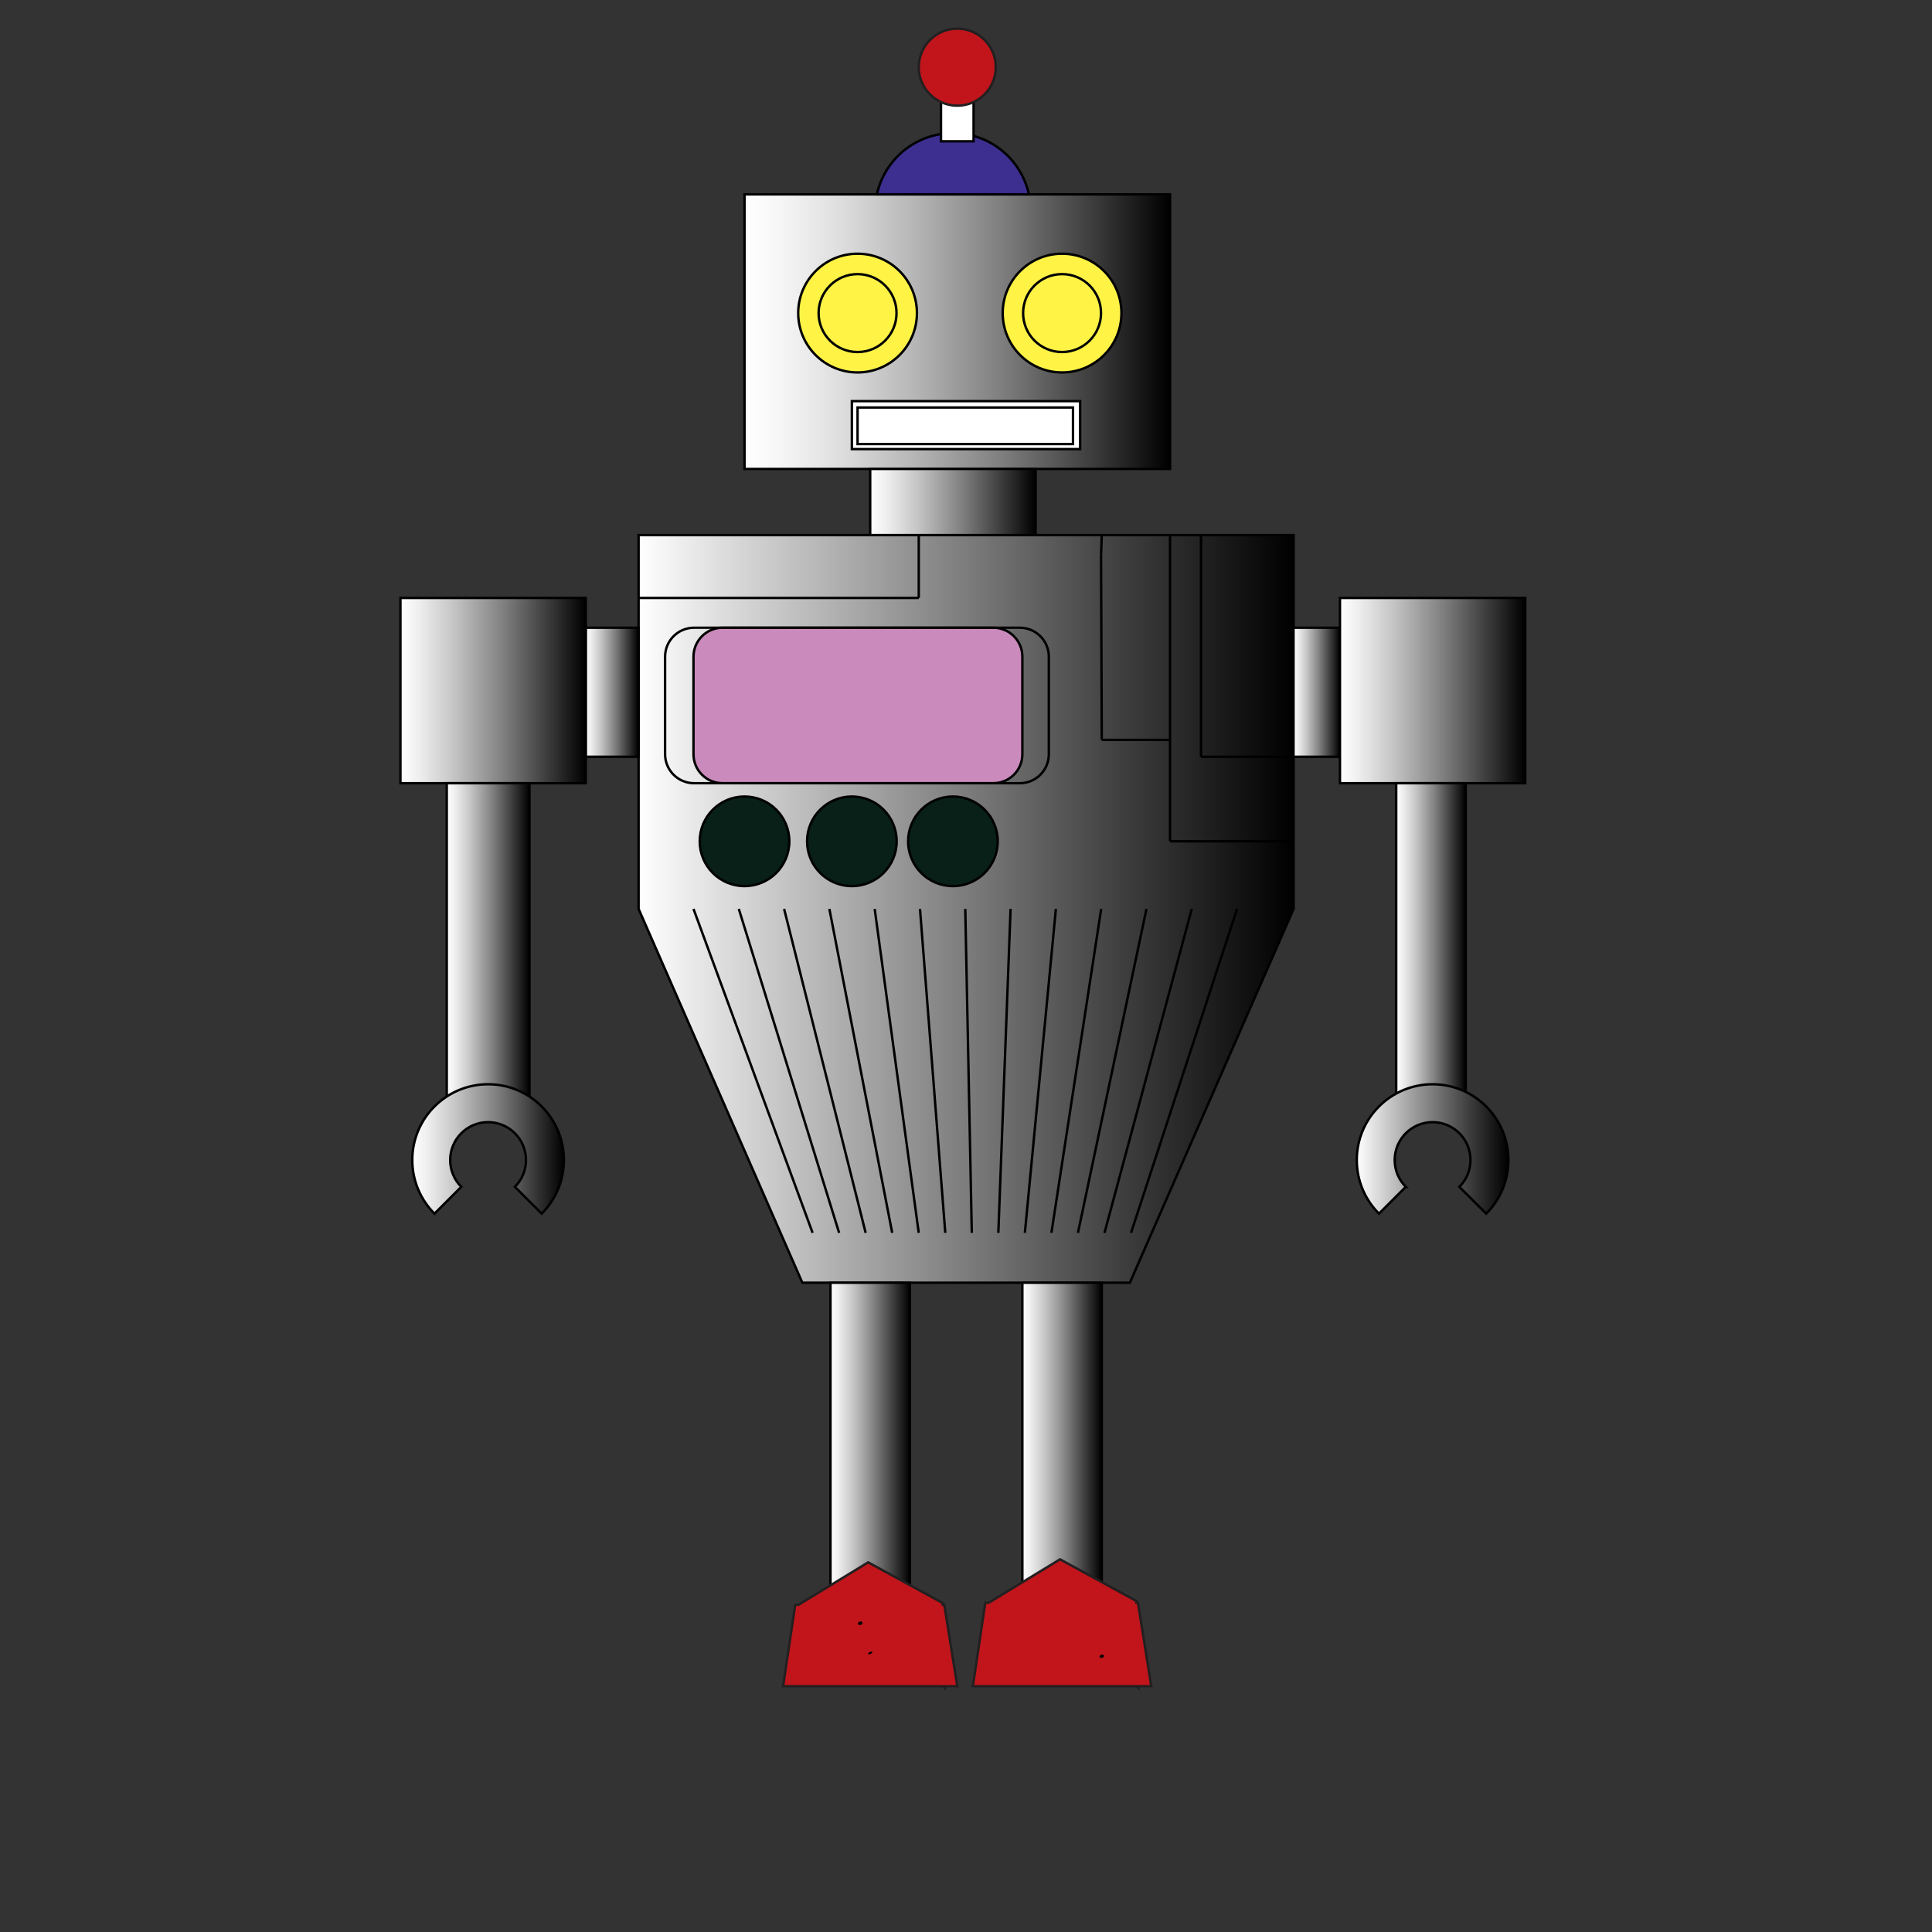 <?xml version="1.0" encoding="UTF-8"?>
<!DOCTYPE svg  PUBLIC '-//W3C//DTD SVG 1.1//EN'  'http://www.w3.org/Graphics/SVG/1.1/DTD/svg11.dtd'>
<svg enable-background="new 0 0 800 800" version="1.1" viewBox="0 0 800 800" xml:space="preserve" xmlns="http://www.w3.org/2000/svg">
<rect x="0" y="0" width="800" height="800" fill="#333333" stroke="none"/>
<linearGradient id="i" x1="264.43" x2="535.66" y1="376.36" y2="376.36" gradientUnits="userSpaceOnUse">
	<stop stop-color="#fff" offset="0"/>
	<stop stop-color="#D9D9D9" offset=".143"/>
	<stop stop-color="#3E3E3E" offset=".74"/>
	<stop offset="1"/>
</linearGradient>
<polygon points="264.43 221.58 264.43 376.36 332.24 531.15 467.85 531.15 535.66 376.36 535.66 221.58" fill="url(#i)" stroke="#000"/>
<linearGradient id="h" x1="242.52" x2="264.38" y1="286.64" y2="286.64" gradientUnits="userSpaceOnUse">
	<stop stop-color="#fff" offset="0"/>
	<stop stop-color="#EFEFEF" offset=".097"/>
	<stop stop-color="#C5C5C5" offset=".287"/>
	<stop stop-color="#818181" offset=".55"/>
	<stop stop-color="#252525" offset=".875"/>
	<stop offset="1"/>
</linearGradient>
<rect x="242.52" y="259.93" width="21.863" height="53.425" fill="url(#h)" stroke="#000"/>
<linearGradient id="g" x1="535.62" x2="554.85" y1="286.64" y2="286.64" gradientUnits="userSpaceOnUse">
	<stop stop-color="#fff" offset="0"/>
	<stop stop-color="#EFEFEF" offset=".097"/>
	<stop stop-color="#C5C5C5" offset=".287"/>
	<stop stop-color="#818181" offset=".55"/>
	<stop stop-color="#252525" offset=".875"/>
	<stop offset="1"/>
</linearGradient>
<rect x="535.62" y="259.93" width="19.232" height="53.425" fill="url(#g)" stroke="#000"/>
<linearGradient id="f" x1="165.81" x2="242.52" y1="285.96" y2="285.96" gradientUnits="userSpaceOnUse">
	<stop stop-color="#fff" offset="0"/>
	<stop stop-color="#EFEFEF" offset=".097"/>
	<stop stop-color="#C5C5C5" offset=".287"/>
	<stop stop-color="#818181" offset=".55"/>
	<stop stop-color="#252525" offset=".875"/>
	<stop offset="1"/>
</linearGradient>
<rect x="165.81" y="247.6" width="76.712" height="76.712" fill="url(#f)" stroke="#000"/>
<linearGradient id="e" x1="554.85" x2="631.56" y1="285.96" y2="285.96" gradientUnits="userSpaceOnUse">
	<stop stop-color="#fff" offset="0"/>
	<stop stop-color="#EFEFEF" offset=".097"/>
	<stop stop-color="#C5C5C5" offset=".287"/>
	<stop stop-color="#818181" offset=".55"/>
	<stop stop-color="#252525" offset=".875"/>
	<stop offset="1"/>
</linearGradient>
<rect x="554.85" y="247.6" width="76.712" height="76.712" fill="url(#e)" stroke="#000"/>
<linearGradient id="d" x1="184.99" x2="219.23" y1="390.07" y2="390.07" gradientUnits="userSpaceOnUse">
	<stop stop-color="#fff" offset="0"/>
	<stop stop-color="#EFEFEF" offset=".097"/>
	<stop stop-color="#C5C5C5" offset=".287"/>
	<stop stop-color="#818181" offset=".55"/>
	<stop stop-color="#252525" offset=".875"/>
	<stop offset="1"/>
</linearGradient>
<rect x="184.99" y="324.31" width="34.247" height="131.51" fill="url(#d)" stroke="#000"/>
<linearGradient id="c" x1="578.14" x2="606.9" y1="390.07" y2="390.07" gradientUnits="userSpaceOnUse">
	<stop stop-color="#fff" offset="0"/>
	<stop stop-color="#EFEFEF" offset=".097"/>
	<stop stop-color="#C5C5C5" offset=".287"/>
	<stop stop-color="#818181" offset=".55"/>
	<stop stop-color="#252525" offset=".875"/>
	<stop offset="1"/>
</linearGradient>
<rect x="578.14" y="324.31" width="28.768" height="131.51" fill="url(#c)" stroke="#000"/>
<linearGradient id="b" x1="170.72" x2="233.5" y1="475.76" y2="475.76" gradientUnits="userSpaceOnUse">
	<stop stop-color="#fff" offset="0"/>
	<stop stop-color="#EFEFEF" offset=".097"/>
	<stop stop-color="#C5C5C5" offset=".287"/>
	<stop stop-color="#818181" offset=".55"/>
	<stop stop-color="#252525" offset=".875"/>
	<stop offset="1"/>
</linearGradient>
<path d="m191.01 491.45c-2.84-2.84-4.596-6.764-4.596-11.097 0-8.668 7.026-15.693 15.692-15.693 8.667 0 15.693 7.025 15.693 15.693 0 4.334-1.756 8.258-4.596 11.097l11.096 11.097c5.679-5.68 9.192-13.527 9.192-22.193 0-17.334-14.052-31.385-31.386-31.385s-31.386 14.051-31.386 31.385c0 8.666 3.513 16.514 9.192 22.193l11.099-11.097z" fill="url(#b)" stroke="#000"/>
<linearGradient id="a" x1="561.82" x2="624.59" y1="475.76" y2="475.76" gradientUnits="userSpaceOnUse">
	<stop stop-color="#fff" offset="0"/>
	<stop stop-color="#D9D9D9" offset=".143"/>
	<stop stop-color="#3E3E3E" offset=".74"/>
	<stop offset="1"/>
</linearGradient>
<path d="m582.11 491.45c-2.84-2.84-4.597-6.764-4.597-11.097 0-8.668 7.026-15.693 15.692-15.693 8.668 0 15.693 7.025 15.693 15.693 0 4.334-1.756 8.258-4.596 11.097l11.096 11.097c5.68-5.68 9.193-13.527 9.193-22.193 0-17.334-14.053-31.385-31.387-31.385s-31.386 14.051-31.386 31.385c0 8.666 3.513 16.514 9.192 22.193l11.1-11.097z" fill="url(#a)" stroke="#000"/>
<linearGradient id="m" x1="343.89" x2="376.77" y1="594.17" y2="594.17" gradientUnits="userSpaceOnUse">
	<stop stop-color="#fff" offset="0"/>
	<stop stop-color="#EFEFEF" offset=".097"/>
	<stop stop-color="#C5C5C5" offset=".287"/>
	<stop stop-color="#818181" offset=".55"/>
	<stop stop-color="#252525" offset=".875"/>
	<stop offset="1"/>
</linearGradient>
<rect x="343.89" y="531.15" width="32.876" height="126.05" fill="url(#m)" stroke="#000"/>
<linearGradient id="l" x1="423.34" x2="456.22" y1="594.17" y2="594.17" gradientUnits="userSpaceOnUse">
	<stop stop-color="#fff" offset="0"/>
	<stop stop-color="#EFEFEF" offset=".097"/>
	<stop stop-color="#C5C5C5" offset=".287"/>
	<stop stop-color="#818181" offset=".55"/>
	<stop stop-color="#252525" offset=".875"/>
	<stop offset="1"/>
</linearGradient>
<rect x="423.34" y="531.15" width="32.876" height="126.05" fill="url(#l)" stroke="#000"/>
<polygon points="391.17 698.23 396.39 698.23 391.01 664.5 390.38 664.5 390.37 663.8 359.5 646.93 330.66 664.5 329.29 664.5 324.26 698.23 390.48 698.23 391.19 698.96" fill="#C1151B" stroke="#231F20"/>
<polygon points="471.37 698.22 476.72 698.22 471.2 663.67 470.56 663.67 470.54 662.95 438.94 645.68 409.4 663.67 407.99 663.67 402.85 698.22 470.66 698.22 471.39 698.96" fill="#C1151B" stroke="#231F20"/>

	<path d="m-114.11-676.42" stroke="#000"/>
	<path d="m244.34-630.85" stroke="#000" stroke-width=".5"/>
	
		<path d="m602.8-585.28" fill="none"/>
	

<linearGradient id="k" x1="308.29" x2="484.5" y1="137.33" y2="137.33" gradientUnits="userSpaceOnUse">
	<stop stop-color="#fff" offset="0"/>
	<stop stop-color="#F6F6F6" offset=".085"/>
	<stop stop-color="#DEDEDE" offset=".224"/>
	<stop stop-color="#B6B6B6" offset=".399"/>
	<stop stop-color="#7F7F7F" offset=".603"/>
	<stop stop-color="#393939" offset=".83"/>
	<stop offset="1"/>
</linearGradient>
<rect x="308.29" y="80.48" width="176.21" height="113.7" fill="url(#k)" stroke="#000"/>
<linearGradient id="j" x1="360.33" x2="428.82" y1="207.88" y2="207.88" gradientUnits="userSpaceOnUse">
	<stop stop-color="#fff" offset="0"/>
	<stop stop-color="#EFEFEF" offset=".097"/>
	<stop stop-color="#C5C5C5" offset=".287"/>
	<stop stop-color="#818181" offset=".55"/>
	<stop stop-color="#252525" offset=".875"/>
	<stop offset="1"/>
</linearGradient>
<rect x="360.33" y="194.18" width="68.493" height="27.396" fill="url(#j)" stroke="#000"/>
<g fill="#FFF346" stroke="#000">
	<circle cx="355.1" cy="129.64" r="24.581"/>
	<circle cx="355.1" cy="129.64" r="16.134"/>
</g>
<g fill="#FFF346" stroke="#000">
	<circle cx="439.78" cy="129.64" r="24.581"/>
	<circle cx="439.78" cy="129.64" r="16.134"/>
</g>
<g fill="#fff" stroke="#000">
	<rect x="352.74" y="166.1" width="94.521" height="19.863"/>
	<rect x="355.1" y="168.74" width="89.205" height="15.136"/>
</g>
<path d="m426.05 80.48c-3.15-14.489-16.041-25.342-31.473-25.342-15.433 0-28.323 10.854-31.473 25.342h62.946z" fill="#3C2F90" stroke="#000"/>
<rect x="389.65" y="28.301" width="13.489" height="30.203" fill="#fff" stroke="#000"/>
<circle cx="396.39" cy="27.813" r="15.95" fill="#C1151B" stroke="#231F20"/>
<g fill="none" stroke="#000">
	<line x1="287.16" x2="336.48" y1="376.36" y2="510.49"/>
	<line x1="305.92" x2="347.46" y1="376.36" y2="510.49"/>
	<line x1="324.68" x2="358.45" y1="376.36" y2="510.49"/>
	<line x1="343.43" x2="369.44" y1="376.36" y2="510.49"/>
	<line x1="362.19" x2="380.43" y1="376.36" y2="510.49"/>
	<line x1="380.95" x2="391.42" y1="376.36" y2="510.49"/>
	<line x1="399.7" x2="402.4" y1="376.36" y2="510.49"/>
	<line x1="418.46" x2="413.39" y1="376.36" y2="510.49"/>
	<line x1="437.22" x2="424.38" y1="376.36" y2="510.49"/>
	<line x1="455.98" x2="435.37" y1="376.36" y2="510.49"/>
	<line x1="474.73" x2="446.36" y1="376.36" y2="510.49"/>
	<line x1="493.49" x2="457.35" y1="376.36" y2="510.49"/>
	<line x1="512.25" x2="468.34" y1="376.36" y2="510.49"/>
</g>
<circle cx="308.29" cy="348.37" r="18.55" fill="#082017" stroke="#000"/>
<circle cx="352.74" cy="348.37" r="18.55" fill="#082017" stroke="#000"/>
<circle cx="394.58" cy="348.37" r="18.55" fill="#082017" stroke="#000"/>
<polygon points="-439.67 67.809 -439.67 67.809 -439.67 67.809 -439.67 67.809 -439.67 67.809 -439.67 67.809 -439.67 67.809" fill="none" stroke="#000"/>
<path d="m423.34 312.31c0 6.627-5.373 12-12 12h-112.18c-6.627 0-12-5.373-12-12v-40.384c0-6.627 5.373-12 12-12h112.18c6.627 0 12 5.373 12 12v40.384z" fill="#CA8ABC" stroke="#000"/>
<path d="m434.3 312.31c0 6.627-5.373 12-12 12h-134.9c-6.627 0-12-5.373-12-12v-40.384c0-6.627 5.373-12 12-12h134.9c6.627 0 12 5.373 12 12v40.384z" fill="none" stroke="#000"/>
<line x1="484.5" x2="484.5" y1="221.58" y2="348.37" fill="none" stroke="#000"/>
<line x1="484.5" x2="535.66" y1="348.37" y2="348.37" fill="none" stroke="#000"/>
<line x1="455.92" x2="456.22" y1="229.67" y2="306.38" fill="none" stroke="#000"/>
<line x1="456.22" x2="476.72" y1="306.38" y2="306.38" fill="none" stroke="#000"/>
<line x1="455.92" x2="456.22" y1="229.67" y2="221.58" fill="none" stroke="#000"/>
<line x1="476.72" x2="484.5" y1="306.38" y2="306.38" fill="none" stroke="#000"/>
<line x1="497.32" x2="497.32" y1="221.58" y2="313.36" fill="none" stroke="#000"/>
<line x1="497.32" x2="535.62" y1="313.36" y2="313.36" fill="none" stroke="#000"/>
<line x1="264.43" x2="380.44" y1="247.6" y2="247.6" fill="none" stroke="#000"/>
<line x1="380.44" x2="380.44" y1="247.6" y2="221.58" fill="none" stroke="#000"/>

	
		<path d="m355.81 672.56c0.563 0 2.106-0.852 0.817-0.852-0.564 0-2.107 0.852-0.817 0.852z"/>
	


	
		<path d="m356.14 672.86c1.118 0 1.471-1.451 0.162-1.451-1.117 0-1.471 1.451-0.162 1.451z"/>
	


	
		<path d="m355.82 672.59c0.599 0 2.097-0.906 0.802-0.906-0.599 0-2.097 0.906-0.802 0.906z"/>
	


	
		<path d="m359.95 684.99c0.696 0 2.067-1.055 0.763-1.055-0.696 0-2.067 1.055-0.763 1.055z"/>
	


	
		<path d="m456.12 686.5c1.073 0 1.508-1.332 0.193-1.332-1.073 0-1.507 1.332-0.193 1.332z"/>
	

</svg>
